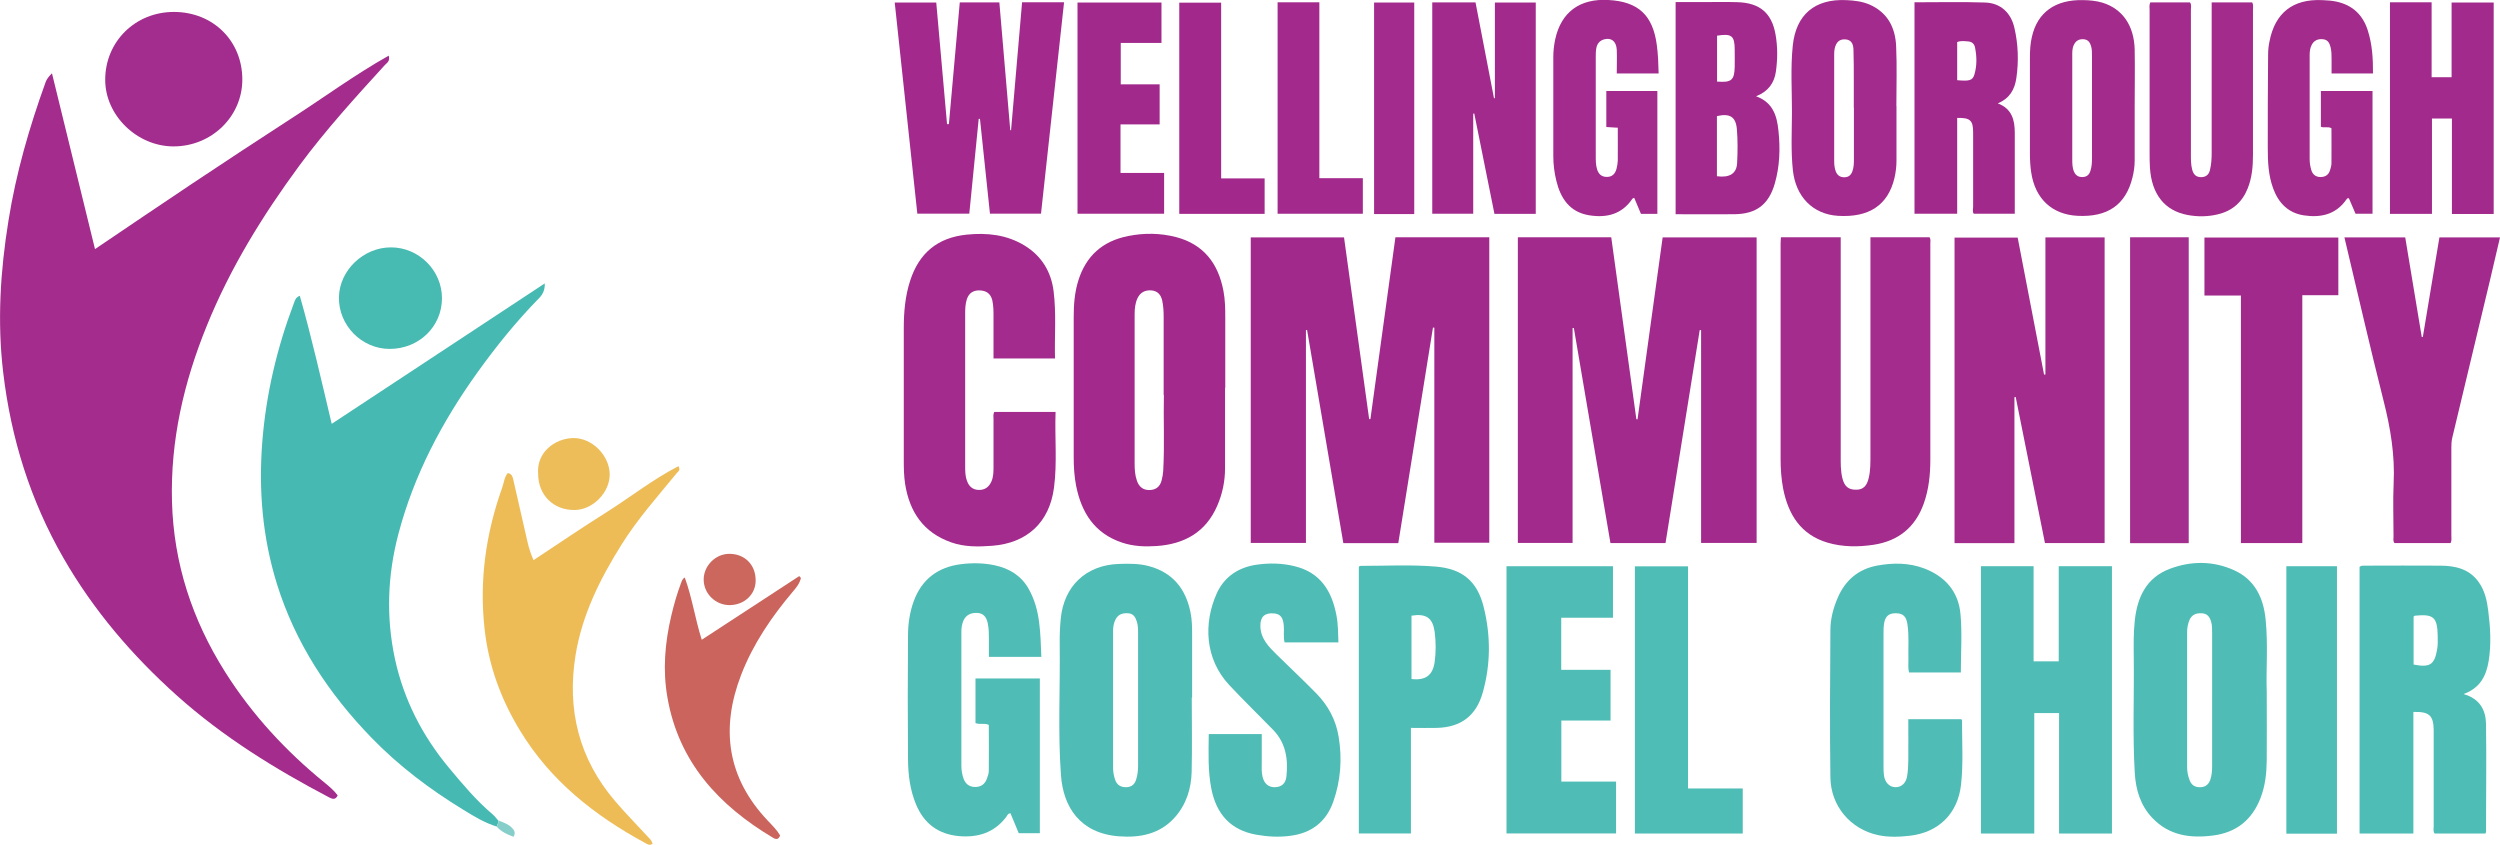 <?xml version="1.0" encoding="UTF-8"?> <svg xmlns="http://www.w3.org/2000/svg" id="Layer_1" data-name="Layer 1" version="1.1" viewBox="0 0 217.89 73.64"><defs><style> .cls-1 { fill: #a32b8c; } .cls-1, .cls-2, .cls-3, .cls-4, .cls-5, .cls-6, .cls-7, .cls-8, .cls-9, .cls-10, .cls-11, .cls-12, .cls-13, .cls-14, .cls-15, .cls-16, .cls-17, .cls-18, .cls-19 { stroke-width: 0px; } .cls-2 { fill: #a32a8c; } .cls-3 { fill: #edbc57; } .cls-4 { fill: #cc675e; } .cls-5 { fill: #4fbdb6; } .cls-6 { fill: #a32c8d; } .cls-7 { fill: #a2298c; } .cls-8 { fill: #46bab2; } .cls-9 { fill: #47bab2; } .cls-10 { fill: #a32b8d; } .cls-11 { fill: #a32d8e; } .cls-12 { fill: #4ebdb5; } .cls-13 { fill: #85ceca; } .cls-14 { fill: #edbd59; } .cls-15 { fill: #a2288c; } .cls-16 { fill: #a22a8c; } .cls-17 { fill: #4fbdb5; } .cls-18 { fill: #a32e8e; } .cls-19 { fill: #cb645c; } </style></defs><path class="cls-6" d="M8.28,21.71c2.89-1.95,5.7-3.86,8.52-5.74,2.83-1.88,5.67-3.76,8.52-5.6,2.84-1.82,5.56-3.83,8.56-5.52.13.5-.16.63-.32.8-2.59,2.84-5.17,5.67-7.46,8.77-3.21,4.36-6.04,8.94-8.08,13.98-2,4.92-3.18,10-3.03,15.35.15,5.37,1.77,10.28,4.62,14.8,2.36,3.74,5.32,6.94,8.75,9.72.38.31.76.64,1.07,1.05-.18.41-.45.33-.74.18-4.72-2.48-9.23-5.27-13.23-8.84-3.92-3.51-7.3-7.45-9.92-12.01C2.65,43.63.96,38.22.28,32.47c-.53-4.45-.25-8.85.46-13.25.66-4.14,1.82-8.14,3.24-12.07q.13-.36.55-.76c1.25,5.12,2.49,10.17,3.75,15.32Z"></path><path class="cls-16" d="M137.06,28.58v18.74h-4.77v-26.64h8.14c.73,5.28,1.46,10.57,2.19,15.86.03,0,.07,0,.1.01.73-5.27,1.46-10.54,2.19-15.86h8.19v26.63h-4.84v-18.55s-.08,0-.12,0c-.99,6.18-1.98,12.35-2.98,18.56h-4.8c-1.06-6.24-2.12-12.49-3.19-18.74-.04,0-.07,0-.11,0Z"></path><path class="cls-7" d="M121.87,47.34h-4.79c-1.05-6.2-2.1-12.39-3.16-18.58-.03,0-.07,0-.1,0v18.56h-4.81v-26.63h8.13c.73,5.28,1.46,10.56,2.19,15.84.04,0,.07,0,.11-.01.73-5.27,1.45-10.54,2.18-15.84h8.18v26.62h-4.79v-18.74s-.08,0-.12-.01c-1,6.24-2.01,12.48-3.02,18.78Z"></path><path class="cls-8" d="M43.3,72.04c-1.06-.32-2-.9-2.93-1.47-2.91-1.78-5.62-3.82-8-6.28-3.74-3.86-6.63-8.24-8.24-13.41-1.25-4.04-1.6-8.16-1.27-12.37.33-4.17,1.28-8.19,2.76-12.1.09-.24.15-.5.51-.63,1.04,3.65,1.87,7.33,2.78,11.16,6.22-4.1,12.36-8.15,18.57-12.24.02.6-.19.97-.5,1.29-1.98,2.02-3.75,4.21-5.39,6.5-3.07,4.29-5.5,8.88-6.86,14.02-.96,3.63-1.09,7.26-.31,10.91.77,3.55,2.39,6.72,4.72,9.51,1.19,1.43,2.38,2.85,3.8,4.05.18.15.32.35.48.53.03.2-.07.37-.13.54Z"></path><path class="cls-1" d="M175.85,20.7c.76,3.96,1.53,7.95,2.3,11.94.04,0,.08,0,.12,0v-11.95h5.16v26.64h-5.2c-.85-4.23-1.7-8.48-2.55-12.73-.04,0-.07,0-.11.01v12.73h-5.22v-26.63h5.5Z"></path><path class="cls-2" d="M106.77,33.8c0,2.34,0,4.68,0,7.02,0,1.13-.23,2.23-.68,3.26-1,2.31-2.86,3.34-5.28,3.51-1.02.07-2.04.03-3.02-.3-2.39-.8-3.53-2.6-4-4.95-.16-.83-.21-1.66-.21-2.5,0-4.08,0-8.16,0-12.24,0-1.06.08-2.11.4-3.14.67-2.16,2.12-3.45,4.35-3.89,1.4-.28,2.79-.26,4.16.09,2.42.63,3.69,2.31,4.14,4.69.15.77.16,1.55.16,2.33,0,2.04,0,4.08,0,6.12h-.02ZM101.42,34.42c0-2.56,0-4.65,0-6.75,0-.5-.02-1-.13-1.49-.12-.51-.41-.82-.93-.87-.55-.04-.97.16-1.22.68-.21.45-.25.93-.25,1.41,0,4.34,0,8.68,0,13.02,0,.5.03,1,.2,1.48.18.52.53.83,1.12.81.56-.02.89-.31,1.03-.83.07-.27.12-.55.14-.82.13-2.36.01-4.72.06-6.62Z"></path><path class="cls-6" d="M155.23,20.68h5.2c0,.28,0,.52,0,.75,0,6.08,0,12.16,0,18.24,0,.68-.02,1.36.15,2.03.18.71.54,1,1.23.98.58-.01.9-.33,1.06-1.02.16-.67.15-1.35.15-2.03,0-6.06,0-12.12,0-18.18,0-.24,0-.48,0-.77h5.15c.12.18.07.36.07.53,0,6.28,0,12.56,0,18.84,0,1.3-.13,2.59-.57,3.83-.74,2.07-2.2,3.27-4.38,3.6-1.34.2-2.68.2-3.99-.18-2.35-.69-3.44-2.45-3.89-4.72-.16-.85-.22-1.7-.22-2.57,0-6.26,0-12.52,0-18.78,0-.18.02-.35.03-.57Z"></path><path class="cls-10" d="M92,35.89c-.08,2.24.15,4.45-.14,6.63-.4,3.02-2.35,4.82-5.4,5.05-1.2.09-2.4.11-3.56-.3-2.41-.85-3.62-2.64-4.01-5.07-.11-.69-.12-1.39-.12-2.09,0-3.84,0-7.68,0-11.52,0-1.4.12-2.79.56-4.14.78-2.4,2.39-3.74,4.92-4,1.77-.18,3.48,0,5.03.94,1.5.91,2.34,2.29,2.55,4.01.24,1.93.07,3.87.12,5.84h-5.36c0-1.23,0-2.44,0-3.66,0-.48,0-.95-.11-1.43-.15-.58-.54-.82-1.09-.84-.55-.02-.95.22-1.13.79-.12.39-.14.79-.14,1.19,0,4.44,0,8.88,0,13.32,0,.44,0,.88.16,1.3.17.48.48.77,1.01.79.55.02.91-.26,1.12-.74.18-.41.18-.86.18-1.3,0-1.38,0-2.76,0-4.14,0-.19-.05-.4.07-.62h5.34Z"></path><path class="cls-5" d="M177.24,49.34v8.3h2.19v-8.29h4.64v23.3h-4.61v-10.5h-2.16v10.5h-4.65v-23.3h4.6Z"></path><path class="cls-12" d="M214.74,60.5c1.41.41,1.91,1.41,1.93,2.59.05,3.14,0,6.28,0,9.42,0,.04-.03.07-.06.14h-4.41c-.16-.19-.09-.42-.09-.63,0-2.62,0-5.24,0-7.86,0-.18,0-.36,0-.54-.02-1.26-.38-1.61-1.77-1.57v10.6h-4.69v-23.25c.18-.13.35-.1.5-.1,2.18,0,4.36-.02,6.55,0,1.3.01,2.51.28,3.33,1.43.53.74.72,1.59.83,2.47.19,1.47.28,2.95.04,4.42-.21,1.26-.72,2.33-2.16,2.86ZM210.36,57.92c1.43.28,1.82.01,2.05-1.31.07-.4.06-.8.05-1.19-.03-1.63-.36-1.92-1.98-1.76-.03,0-.06.04-.12.08v4.18Z"></path><path class="cls-5" d="M197.56,60.3c0,2.28.02,4.12,0,5.96-.01,1.12-.13,2.23-.54,3.29-.74,1.91-2.11,3.01-4.14,3.27-1.99.26-3.84,0-5.3-1.54-1.03-1.09-1.43-2.44-1.52-3.88-.2-3.36-.05-6.72-.09-10.08-.01-1.08-.03-2.16.09-3.24.22-2.04,1.01-3.73,3.04-4.5,1.88-.71,3.82-.71,5.66.14,1.77.82,2.51,2.39,2.7,4.24.23,2.25.03,4.52.1,6.33ZM192.8,60.95h0c0-1.92,0-3.84,0-5.76,0-.34.01-.68-.09-1.01-.12-.42-.34-.71-.82-.73-.52-.03-.9.15-1.09.65-.12.32-.18.65-.18,1,0,3.92,0,7.84,0,11.76,0,.4.08.79.23,1.17.17.43.5.6.95.58.43-.02.7-.25.84-.65.13-.38.16-.78.16-1.18,0-1.94,0-3.88,0-5.82Z"></path><path class="cls-17" d="M103.87,60.8c0,2.16.04,4.32-.01,6.48-.04,1.47-.47,2.84-1.47,3.96-1.3,1.46-3.04,1.79-4.87,1.65-3.4-.26-4.85-2.57-5.05-5.31-.28-3.81-.06-7.63-.11-11.45-.01-.74.02-1.47.09-2.21.28-2.84,2.2-4.67,5.06-4.77.88-.03,1.76-.04,2.62.19,2.08.56,3.21,1.97,3.63,4.03.14.67.14,1.35.14,2.03,0,1.8,0,3.6,0,5.4,0,0-.01,0-.02,0ZM99.19,60.94h0c0-1.94,0-3.88,0-5.82,0-.32-.01-.64-.11-.95-.12-.39-.3-.69-.76-.72-.48-.03-.86.08-1.1.55-.17.33-.21.68-.21,1.05,0,3.94,0,7.88,0,11.82,0,.39.06.76.19,1.12.15.42.48.62.93.62.46,0,.76-.23.89-.66.12-.38.17-.78.17-1.18,0-1.94,0-3.88,0-5.82Z"></path><path class="cls-17" d="M90.77,57.25h-4.58c0-.5,0-1,0-1.49,0-.48,0-.96-.1-1.43-.1-.5-.34-.87-.89-.91-.53-.03-.99.14-1.23.67-.14.32-.18.65-.18.99,0,3.88,0,7.76,0,11.64,0,.4.06.8.2,1.17.18.46.51.7,1.01.7.5,0,.84-.25,1.01-.71.08-.22.17-.46.17-.69.02-1.34,0-2.67,0-4.01-.37-.19-.77,0-1.16-.16v-3.89h5.61v13.49h-1.84c-.23-.55-.48-1.15-.72-1.74-.24.02-.28.2-.37.32-1.05,1.38-2.48,1.82-4.14,1.67-1.79-.17-3.04-1.1-3.73-2.78-.51-1.24-.68-2.55-.69-3.87-.03-3.62-.03-7.24,0-10.86,0-1,.15-1.99.49-2.94.71-1.95,2.13-3,4.14-3.25.97-.12,1.96-.11,2.93.1,1.27.27,2.31.9,2.96,2.06,1.03,1.83,1.01,3.85,1.1,5.91Z"></path><path class="cls-2" d="M82.7,10.83c.31-3.53.63-7.06.95-10.62h3.45c.32,3.71.63,7.42.95,11.14.02,0,.05,0,.07,0,.32-3.71.64-7.42.96-11.15h3.66c-.67,6.14-1.34,12.26-2.01,18.42h-4.45c-.29-2.74-.58-5.5-.87-8.26h-.11c-.27,2.75-.54,5.49-.82,8.26h-4.53c-.66-6.1-1.31-12.23-1.97-18.4h3.62c.31,3.54.63,7.07.94,10.6.06,0,.11,0,.17,0Z"></path><path class="cls-17" d="M170.9,58.61h-4.51c-.11-.38-.05-.75-.06-1.12-.03-1.04.07-2.08-.09-3.11-.1-.65-.37-.91-.96-.93-.63-.02-.96.23-1.07.88-.05.31-.05.64-.05.96,0,3.82,0,7.64,0,11.46,0,.28,0,.56.04.84.09.62.48,1.01,1,1.02.52.01.93-.36,1.02-.98.07-.45.1-.91.1-1.37.01-1.18,0-2.36,0-3.58h4.62s.06.07.06.11c0,1.86.12,3.72-.08,5.57-.27,2.53-1.94,4.19-4.46,4.48-.94.11-1.88.14-2.8-.06-2.37-.52-4.1-2.52-4.13-5.03-.06-4.28-.03-8.56,0-12.84,0-.96.25-1.9.63-2.79.66-1.55,1.8-2.52,3.46-2.83,1.38-.25,2.75-.25,4.08.25,1.85.7,3,2.04,3.17,4,.15,1.66.03,3.35.03,5.09Z"></path><path class="cls-16" d="M211.16,29.4c.48-2.89.96-5.78,1.45-8.71h5.28c-.29,1.25-.58,2.49-.87,3.72-1.09,4.58-2.19,9.16-3.29,13.74-.07.3-.08.59-.08.89,0,2.54,0,5.08,0,7.62,0,.21.05.44-.07.67h-4.89c-.14-.19-.08-.4-.08-.59,0-1.54-.06-3.08.01-4.62.12-2.44-.27-4.8-.87-7.16-1.19-4.72-2.28-9.47-3.42-14.27h5.3c.48,2.87.96,5.78,1.44,8.68.03,0,.06,0,.09,0Z"></path><path class="cls-3" d="M44.26,41.23c.36.08.41.31.47.55.41,1.81.83,3.62,1.24,5.43.12.53.28,1.04.53,1.61,2.12-1.4,4.19-2.81,6.32-4.15,2.11-1.33,4.08-2.89,6.31-4.04.21.37-.04.47-.15.61-1.67,2.04-3.43,4.01-4.83,6.26-1.87,2.99-3.42,6.1-3.99,9.62-.76,4.74.3,9.01,3.44,12.69.89,1.05,1.87,2.03,2.8,3.05.18.2.42.38.47.68-.25.19-.46.03-.66-.08-4.41-2.39-8.25-5.43-10.89-9.79-1.65-2.71-2.72-5.61-3.08-8.8-.48-4.26.1-8.36,1.53-12.37.15-.42.18-.9.49-1.28Z"></path><path class="cls-17" d="M105.34,63.98h4.63c0,.81,0,1.58,0,2.36,0,.46-.04.92.07,1.37.15.61.54.92,1.1.9.56-.03.91-.31.98-.94.16-1.5-.05-2.92-1.16-4.06-1.27-1.3-2.57-2.57-3.82-3.9-2.15-2.3-2.25-5.42-1.09-8,.67-1.48,1.93-2.28,3.51-2.5,1.09-.15,2.2-.13,3.28.14,2.25.55,3.24,2.17,3.64,4.29.15.77.14,1.54.17,2.35h-4.69c-.12-.47-.03-.97-.07-1.46-.06-.73-.31-1.03-.88-1.07-.78-.06-1.17.29-1.16,1.08,0,1.11.72,1.82,1.44,2.53,1.14,1.12,2.31,2.22,3.43,3.36,1.03,1.05,1.71,2.31,1.95,3.78.32,1.93.18,3.83-.47,5.67-.63,1.77-1.91,2.74-3.78,2.97-.99.13-1.95.07-2.92-.1-2.26-.4-3.48-1.81-3.92-3.98-.31-1.56-.25-3.14-.23-4.78Z"></path><path class="cls-12" d="M122.97,63.44v9.2h-4.54v-23.25s.1-.07.15-.07c2.18,0,4.36-.12,6.54.06,2.33.19,3.63,1.27,4.19,3.52.62,2.48.62,4.99-.08,7.46-.57,2.02-1.89,3.02-3.98,3.08-.74.02-1.47,0-2.28,0ZM123.01,59.18c1.24.15,1.87-.33,2.03-1.49.12-.88.11-1.75,0-2.62-.17-1.21-.73-1.62-2.02-1.41v5.52Z"></path><path class="cls-17" d="M136.08,68.12h4.77v4.52h-9.55v-23.29h9.28v4.49h-4.51v4.54h4.3v4.42h-4.29v5.32Z"></path><path class="cls-7" d="M200.66,47.33h-5.35v-21.57h-3.18v-5.06h11.67v5.03h-3.14v21.59Z"></path><path class="cls-16" d="M124.82.21h3.78c.54,2.8,1.08,5.57,1.61,8.35.03,0,.05,0,.08,0V.22h3.56v18.42h-3.6c-.59-2.91-1.17-5.83-1.76-8.75-.03,0-.06.01-.09.02v8.72h-3.57V.21Z"></path><path class="cls-16" d="M208.31.2h3.62v6.53h1.74V.22h3.67v18.43h-3.64v-8.32h-1.74v8.31h-3.66V.2Z"></path><path class="cls-7" d="M166.86.2c2.07,0,4.11-.05,6.15.02,1.34.04,2.26.88,2.56,2.22.33,1.43.38,2.89.17,4.35-.14.99-.57,1.78-1.62,2.22,1.24.47,1.48,1.46,1.48,2.56,0,2.34,0,4.68,0,7.06h-3.57c-.14-.17-.06-.4-.06-.61,0-2.16,0-4.32,0-6.48,0-1.06-.27-1.29-1.39-1.26v8.35h-3.72V.2ZM170.59,6.99c1.08.1,1.35.02,1.5-.53.22-.76.2-1.53.05-2.3-.06-.34-.28-.53-.61-.55-.31-.02-.63-.08-.95.06v3.31Z"></path><path class="cls-18" d="M190.76,47.34h-5.11v-26.66h5.11v26.66Z"></path><path class="cls-16" d="M153.05,8.39c1.48.53,1.82,1.72,1.95,2.98.17,1.56.12,3.12-.32,4.64-.53,1.82-1.61,2.64-3.51,2.66-1.7.02-3.4,0-5.13,0V.18c.85,0,1.68,0,2.52,0,.96,0,1.92-.02,2.88.01,1.93.06,2.98.94,3.31,2.82.19,1.07.18,2.16.03,3.23-.14.99-.67,1.74-1.73,2.15ZM149.64,15.36c1.1.15,1.72-.23,1.76-1.15.05-.98.06-1.96-.02-2.94-.09-1.1-.62-1.41-1.74-1.15v5.24ZM149.66,7.11c1.24.1,1.5-.12,1.53-1.27.01-.5,0-.99,0-1.49,0-1.23-.26-1.45-1.54-1.24v4Z"></path><path class="cls-1" d="M186.05,9.3c0,1.56,0,3.12,0,4.68,0,.5-.07,1-.19,1.48-.58,2.38-2.16,3.49-4.8,3.35-2.23-.12-3.69-1.5-4.03-3.79-.08-.54-.11-1.07-.11-1.61,0-2.8,0-5.6,0-8.4,0-.6.03-1.2.17-1.79.48-2.15,2.05-3.27,4.48-3.21.56.01,1.12.06,1.66.22,1.74.53,2.77,1.98,2.82,4.09.03,1.66,0,3.32,0,4.98,0,0,0,0,0,0ZM180.61,9.43c0,1.48,0,2.96,0,4.43,0,.38,0,.76.16,1.12.15.33.41.47.77.45.35-.02.55-.21.65-.53.12-.36.14-.74.14-1.12,0-2.98,0-5.95,0-8.93,0-.28,0-.55-.08-.83-.1-.34-.27-.57-.65-.6-.41-.03-.69.14-.86.51-.15.32-.13.66-.13,1,0,1.5,0,3,0,4.49Z"></path><path class="cls-10" d="M165.29,9.26c0,1.58,0,3.16,0,4.74,0,.5-.06,1-.17,1.49-.56,2.39-2.22,3.49-4.94,3.32-2.18-.14-3.67-1.66-3.92-3.97-.18-1.68-.09-3.36-.08-5.04,0-1.94-.13-3.88.07-5.82.28-2.71,1.92-4.09,4.65-3.97.7.03,1.39.11,2.05.39,1.58.7,2.24,2.02,2.31,3.63.08,1.74.02,3.48.02,5.22,0,0,.01,0,.02,0ZM161.57,9.38h0c0-.78,0-1.56,0-2.34,0-.92,0-1.84-.03-2.75-.02-.44-.17-.83-.72-.86-.55-.03-.79.3-.91.77-.04.17-.05.36-.05.54,0,3.1,0,6.19,0,9.29,0,.32.03.64.15.94.14.33.39.49.76.48.35-.01.55-.19.67-.5.13-.34.14-.7.14-1.06,0-1.5,0-3,0-4.49Z"></path><path class="cls-1" d="M206.78,7.94v10.69h-1.48c-.19-.43-.39-.9-.58-1.35-.14-.03-.17.05-.22.11-.92,1.32-2.24,1.6-3.71,1.38-1.35-.21-2.19-1.06-2.66-2.32-.43-1.15-.48-2.35-.48-3.55,0-2.72,0-5.44.03-8.16,0-.38.04-.76.12-1.13.48-2.49,2.04-3.71,4.58-3.6.42.02.84.04,1.25.13,1.4.3,2.3,1.15,2.73,2.49.39,1.21.47,2.46.46,3.77h-3.61c0-.41,0-.82,0-1.23,0-.36,0-.72-.09-1.07-.09-.36-.25-.64-.65-.68-.44-.05-.8.1-1,.51-.14.27-.17.57-.17.88,0,3.02,0,6.04,0,9.06,0,.32.05.64.14.94.11.38.37.61.79.62.44,0,.73-.19.85-.61.06-.19.12-.39.12-.58.01-1.02,0-2.04,0-3.06-.28-.18-.6-.01-.92-.13v-3.12h4.47Z"></path><path class="cls-10" d="M140.96,11.13c-.35-.02-.64-.04-.96-.06v-3.14h4.45v10.71h-1.43c-.18-.43-.38-.9-.59-1.4-.06.03-.12.04-.15.07-.92,1.38-2.27,1.7-3.79,1.45-1.69-.28-2.48-1.48-2.85-3.02-.17-.7-.26-1.41-.26-2.14,0-2.88,0-5.76,0-8.64,0-.52.06-1.04.17-1.55.52-2.36,2.14-3.55,4.63-3.41,2.61.14,3.87,1.32,4.22,3.91.11.81.14,1.63.16,2.49h-3.65c0-.68.03-1.38,0-2.07-.04-.74-.48-1.07-1.1-.9-.39.11-.61.38-.68.76-.05.25-.05.52-.05.78,0,2.88,0,5.76,0,8.64,0,.38,0,.76.11,1.13.13.43.39.68.86.68.48,0,.73-.29.84-.71.06-.23.1-.47.11-.71.01-.94,0-1.87,0-2.88Z"></path><path class="cls-1" d="M192.76.21h3.53c.12.21.07.42.07.61,0,4.22,0,8.44,0,12.66,0,1-.08,2-.46,2.94-.48,1.2-1.34,1.96-2.6,2.26-.87.21-1.75.22-2.62.06-2.02-.37-3.15-1.81-3.3-4.12-.03-.44-.03-.88-.03-1.32,0-4.14,0-8.28,0-12.42,0-.21-.05-.44.06-.67h3.46c.15.2.08.43.08.64,0,4.18,0,8.36,0,12.54,0,.48-.01.96.12,1.43.12.4.34.62.77.62.43,0,.68-.23.77-.62.12-.49.15-.99.15-1.49,0-4.14,0-8.28,0-12.42,0-.22,0-.43,0-.7Z"></path><path class="cls-12" d="M147.12,68.72h4.77v3.93h-9.4v-23.29h4.63v19.37Z"></path><path class="cls-11" d="M15.15,1.04c3.43,0,5.99,2.54,5.97,5.93-.02,3.2-2.68,5.78-5.98,5.79-3.19.01-5.99-2.71-5.97-5.83.01-3.32,2.63-5.89,5.98-5.89Z"></path><path class="cls-7" d="M97.66,7.35h3.41v3.49h-3.41v4.23h3.8v3.56h-7.55V.22h7.32v3.52h-3.55v3.6Z"></path><path class="cls-12" d="M203.68,72.66h-4.41v-23.31h4.41v23.31Z"></path><path class="cls-19" d="M69.8,50.39c-.1.45-.38.8-.67,1.14-1.87,2.21-3.49,4.58-4.54,7.3-1.81,4.71-1.2,8.97,2.33,12.7.38.4.78.79,1.07,1.28-.12.37-.35.37-.61.21-4.74-2.82-8.23-6.6-9.21-12.23-.42-2.39-.22-4.78.34-7.14.23-.97.5-1.93.86-2.87.06-.15.09-.31.31-.45.64,1.75.9,3.59,1.48,5.43,2.88-1.88,5.69-3.72,8.5-5.55.05.06.1.11.15.17Z"></path><path class="cls-2" d="M111.35.2h3.64v15.33h3.79v3.1h-7.43V.2Z"></path><path class="cls-15" d="M106.42,15.55h3.8v3.09h-7.44V.23h3.65v15.32Z"></path><path class="cls-10" d="M123.26,18.66h-3.5V.22h3.5v18.44Z"></path><path class="cls-9" d="M33.96,30.41c-2.44,0-4.46-2.06-4.42-4.5.04-2.35,2.14-4.36,4.55-4.35,2.43.01,4.43,2.02,4.43,4.43,0,2.48-2.01,4.42-4.56,4.42Z"></path><path class="cls-14" d="M46.9,41.3c-.15-1.86,1.43-3.07,3.02-3.12,1.66-.05,3.2,1.5,3.22,3.16.01,1.58-1.47,3.1-3.06,3.11-1.84.02-3.17-1.29-3.18-3.15Z"></path><path class="cls-4" d="M63.59,52.74c-1.23,0-2.26-1-2.26-2.23,0-1.19,1.01-2.22,2.2-2.24,1.37-.02,2.34.95,2.33,2.33,0,1.21-.99,2.13-2.27,2.14Z"></path><path class="cls-13" d="M43.3,72.04c.07-.18.17-.34.13-.54.41.18.85.3,1.18.64.2.21.36.42.15.79-.55-.2-1.07-.43-1.47-.89Z"></path></svg> 